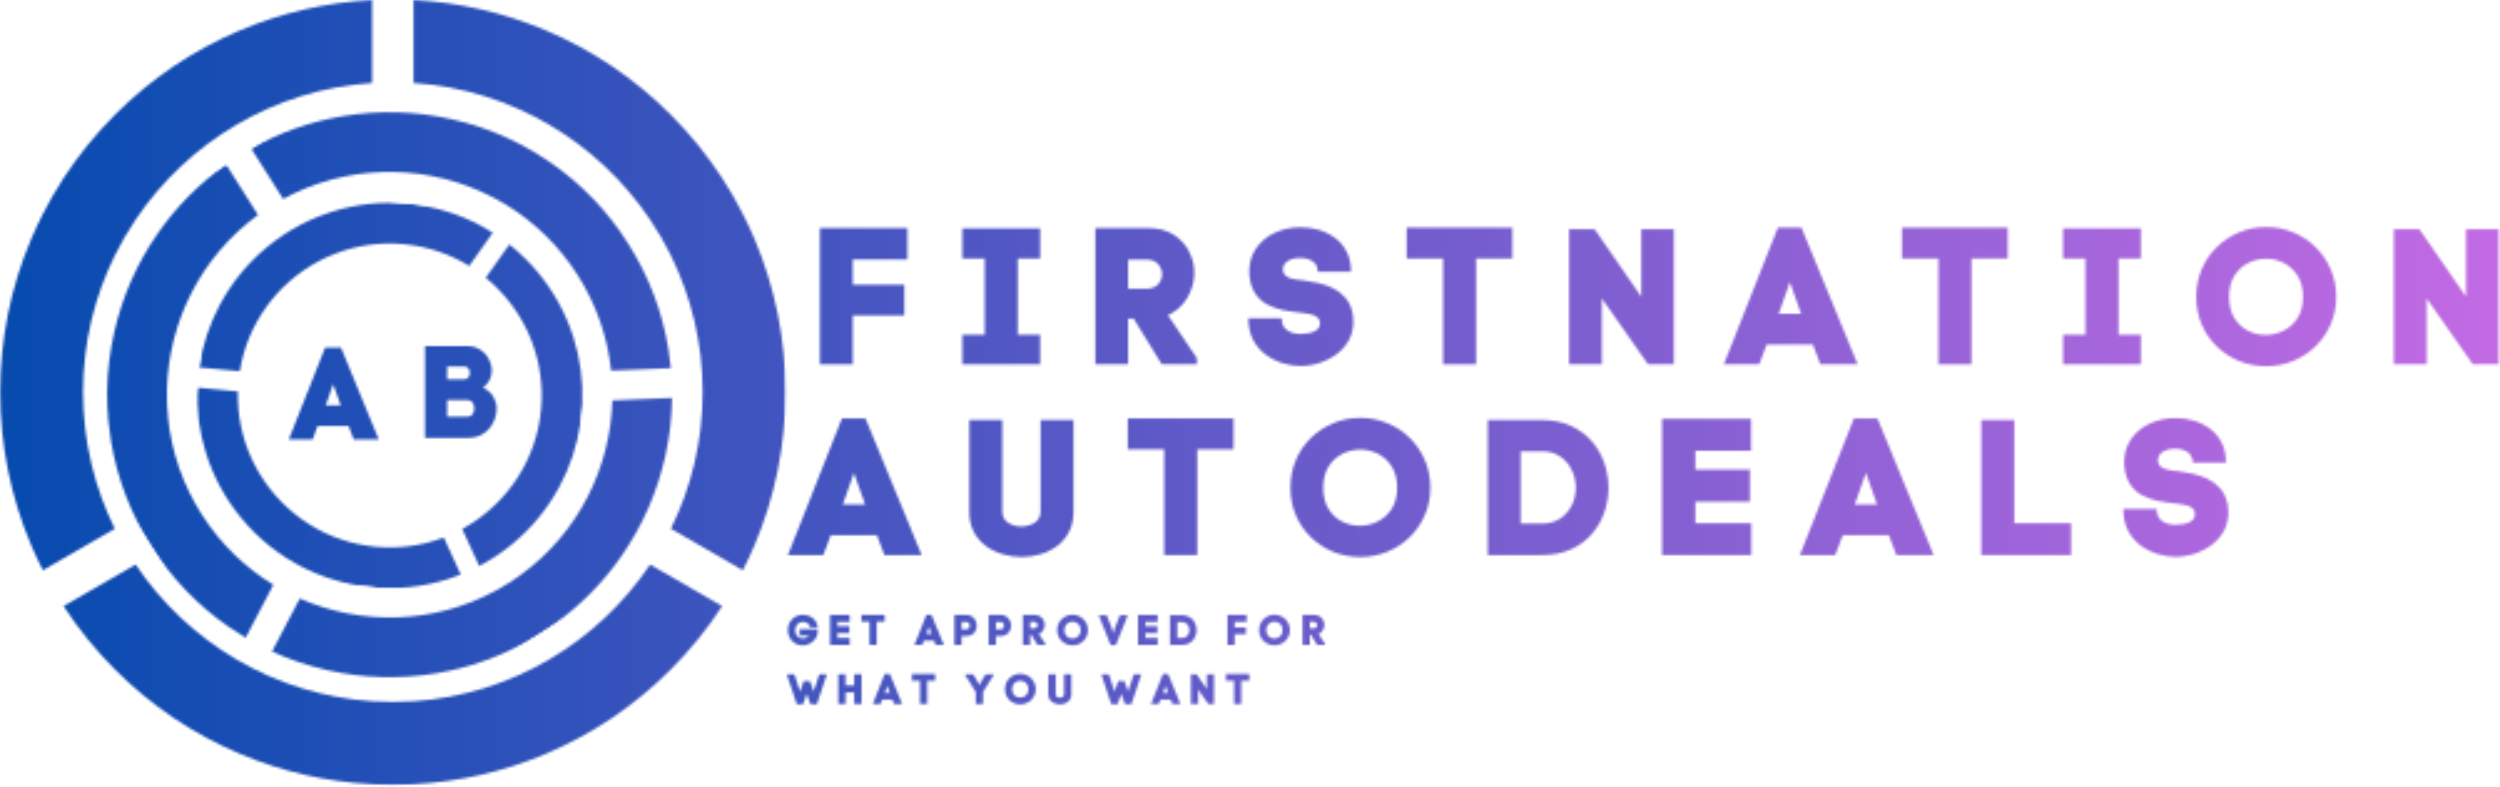 <svg width="1004" height="316" viewBox="0 0 1004 316" fill="none" xmlns="http://www.w3.org/2000/svg">
<mask id="mask0_506_3168" style="mask-type:alpha" maskUnits="userSpaceOnUse" x="0" y="0" width="1004" height="316">
<mask id="mask1_506_3168" style="mask-type:luminance" maskUnits="userSpaceOnUse" x="0" y="0" width="316" height="316">
<path d="M0 0H315.542V315.547H0V0Z" fill="white"/>
</mask>
<g mask="url(#mask1_506_3168)">
<path d="M166.089 281.614C163.339 281.802 160.568 281.89 157.771 281.89C154.979 281.89 152.203 281.802 149.458 281.614C109.911 278.994 75.359 257.812 54.453 226.724L25.536 243.416C31.5 252.588 38.432 261.13 46.276 268.968C60.75 283.448 77.615 294.812 96.391 302.755C113.297 309.906 131.115 313.994 149.458 314.937C152.219 315.083 154.99 315.156 157.771 315.156C160.552 315.156 163.328 315.083 166.089 314.937C184.432 313.994 202.25 309.906 219.156 302.755C237.937 294.812 254.797 283.448 269.276 268.968C277.115 261.13 284.042 252.588 290.01 243.416L261.089 226.724C240.187 257.812 205.63 278.994 166.089 281.614ZM303.062 96.088C301.599 92.635 300.021 89.25 298.328 85.927V85.922C295.807 80.968 293.031 76.161 290.01 71.526C284.042 62.354 277.115 53.817 269.276 45.974C254.797 31.494 237.937 20.13 219.156 12.187C202.25 5.036 184.432 0.948 166.089 0.005V33.328C205.63 35.948 240.187 57.13 261.089 88.218C264.182 92.807 266.964 97.614 269.432 102.609C277.599 119.166 282.193 137.791 282.193 157.474C282.193 177.151 277.599 195.776 269.432 212.333L298.328 229.015C300.021 225.692 301.599 222.312 303.062 218.854C311.286 199.401 315.453 178.75 315.453 157.474C315.453 136.192 311.286 115.541 303.062 96.088ZM96.391 12.187C77.615 20.13 60.75 31.494 46.276 45.974C38.432 53.817 31.5 62.354 25.536 71.526C22.51 76.161 19.739 80.968 17.219 85.922V85.927C15.526 89.25 13.953 92.635 12.484 96.088C4.266 115.541 0.089 136.192 0.089 157.474C0.089 178.75 4.266 199.401 12.484 218.854C13.953 222.312 15.526 225.692 17.219 229.015L46.109 212.333C37.943 195.776 33.349 177.151 33.349 157.474C33.349 137.791 37.943 119.166 46.109 102.609C48.578 97.614 51.364 92.807 54.453 88.218C75.359 57.13 109.911 35.948 149.458 33.328V0.005C131.115 0.948 113.297 5.036 96.391 12.187Z" fill="white"/>
</g>
<mask id="mask2_506_3168" style="mask-type:luminance" maskUnits="userSpaceOnUse" x="41" y="44" width="231" height="229">
<path d="M41.823 44.375H271.156V272.375H41.823V44.375Z" fill="white"/>
</mask>
<g mask="url(#mask2_506_3168)">
<mask id="mask3_506_3168" style="mask-type:luminance" maskUnits="userSpaceOnUse" x="0" y="1" width="314" height="315">
<path d="M0 123.62L192.281 1.714L313.656 193.151L121.37 315.058L0 123.62Z" fill="white"/>
</mask>
<g mask="url(#mask3_506_3168)">
<mask id="mask4_506_3168" style="mask-type:luminance" maskUnits="userSpaceOnUse" x="0" y="1" width="314" height="315">
<path d="M0 123.62L192.281 1.714L313.656 193.151L121.37 315.058L0 123.62Z" fill="white"/>
</mask>
<g mask="url(#mask4_506_3168)">
<path d="M209.344 230.719C207.745 231.891 206.094 233.016 204.401 234.094C202.703 235.167 200.979 236.183 199.24 237.126C174.208 250.761 145.063 251.204 120.391 240.37L109.255 261.646C116.411 264.922 123.906 267.438 131.693 269.183C146.063 272.402 160.682 272.813 175.146 270.407C188.172 268.24 200.568 263.86 212.073 257.37C213.807 256.396 215.521 255.37 217.208 254.297C218.896 253.23 220.557 252.115 222.177 250.964C232.958 243.323 242.203 233.98 249.719 223.126C258.068 211.068 263.932 197.672 267.156 183.303C268.896 175.516 269.818 167.662 269.911 159.797L245.911 160.792C245.188 187.725 232.354 213.902 209.344 230.719ZM221.099 65.271C218.88 63.735 216.62 62.287 214.313 60.922L214.307 60.917C210.87 58.881 207.333 57.032 203.708 55.376C196.557 52.105 189.057 49.584 181.276 47.844C166.906 44.626 152.286 44.209 137.818 46.62C124.792 48.787 112.396 53.167 100.891 59.657L113.724 79.902C138.755 66.261 167.901 65.823 192.573 76.657C196.219 78.256 199.76 80.1 203.182 82.183C214.521 89.1 224.484 98.641 232.063 110.594C239.641 122.553 244.026 135.631 245.438 148.839L269.417 147.844C269.167 145.172 268.823 142.506 268.38 139.844C265.88 124.865 260.464 110.714 252.266 97.787C244.073 84.86 233.583 73.922 221.099 65.271ZM63.245 93.902C54.896 105.954 49.031 119.355 45.812 133.725C44.068 141.506 43.146 149.365 43.057 157.23C43.005 161.214 43.172 165.204 43.547 169.178L43.552 169.183C43.802 171.855 44.146 174.516 44.589 177.178C47.083 192.162 52.5 206.313 60.698 219.24C68.891 232.167 79.38 243.105 91.87 251.751C94.088 253.287 96.349 254.735 98.656 256.105L109.781 234.844C98.443 227.928 88.479 218.386 80.901 206.428C73.323 194.475 68.943 181.396 67.526 168.188C67.099 164.204 66.943 160.214 67.052 156.235C67.776 129.297 80.609 103.126 103.62 86.308L90.787 66.063C80.01 73.698 70.76 83.042 63.245 93.902Z" fill="white"/>
</g>
</g>
</g>
<mask id="mask5_506_3168" style="mask-type:luminance" maskUnits="userSpaceOnUse" x="79" y="80" width="157" height="157">
<path d="M79.156 80.375H235.156V236.375H79.156V80.375Z" fill="white"/>
</mask>
<g mask="url(#mask5_506_3168)">
<mask id="mask6_506_3168" style="mask-type:luminance" maskUnits="userSpaceOnUse" x="72" y="74" width="169" height="170">
<path d="M72.422 228.657L86.865 74.558L240.964 89L226.521 243.099L72.422 228.657Z" fill="white"/>
</mask>
<g mask="url(#mask6_506_3168)">
<mask id="mask7_506_3168" style="mask-type:luminance" maskUnits="userSpaceOnUse" x="72" y="74" width="169" height="170">
<path d="M72.422 228.657L86.865 74.558L240.964 89L226.521 243.099L72.422 228.657Z" fill="white"/>
</mask>
<g mask="url(#mask7_506_3168)">
<path d="M217.542 160.438C217.51 161.787 217.427 163.146 217.297 164.511C217.172 165.875 217 167.224 216.781 168.558C213.693 187.75 201.766 203.652 185.63 212.438L192.458 227.323C197.208 224.829 201.698 221.834 205.885 218.365C213.615 211.959 219.937 204.245 224.677 195.438C228.943 187.511 231.755 178.995 233.057 170.084C233.255 168.74 233.417 167.391 233.542 166.032C233.667 164.672 233.76 163.318 233.818 161.959C234.198 152.959 233.016 144.073 230.297 135.49C227.276 125.954 222.5 117.198 216.094 109.469C212.62 105.282 208.766 101.506 204.562 98.172L195.088 111.532C209.312 123.162 218.073 141.006 217.542 160.438ZM133.213 85.058C131.458 85.61 129.734 86.225 128.036 86.901C125.5 87.907 123.026 89.042 120.62 90.303C115.87 92.797 111.385 95.792 107.198 99.261C99.463 105.667 93.141 113.381 88.401 122.188C84.135 130.115 81.323 138.631 80.026 147.547L96.297 149.073C99.385 129.881 111.312 113.974 127.448 105.188C129.833 103.891 132.307 102.75 134.859 101.777C143.318 98.542 152.625 97.157 162.234 98.058C171.844 98.959 180.729 102.053 188.443 106.797L197.911 93.448C196.365 92.475 194.786 91.547 193.167 90.672C184.042 85.766 174.151 82.787 163.755 81.813C153.365 80.839 143.088 81.928 133.213 85.058ZM82.781 182.141C85.802 191.672 90.583 200.428 96.99 208.157C100.458 212.349 104.312 216.12 108.516 219.454C110.646 221.146 112.865 222.719 115.167 224.178C116.713 225.157 118.297 226.079 119.917 226.954C129.036 231.86 138.932 234.839 149.323 235.813C159.713 236.792 169.99 235.698 179.865 232.573C181.62 232.016 183.344 231.402 185.042 230.724L178.219 215.855C169.76 219.084 160.453 220.474 150.844 219.573C141.234 218.672 132.349 215.579 124.635 210.829C122.312 209.396 120.094 207.818 117.995 206.099C103.766 194.464 95.005 176.625 95.536 157.193L79.26 155.667C78.885 164.667 80.062 173.558 82.781 182.141Z" fill="white"/>
</g>
</g>
</g>
<path d="M338.121 168.047H347.579L370.142 222.922H355.183L352.163 214.943H333.642L330.621 222.922H316.433L338.121 168.047ZM342.933 189.901L338.913 201.38L338.433 202.609H347.433L347.121 201.693L342.933 189.901Z" fill="white"/>
<path d="M410.361 223.693C407.72 223.693 405.142 223.318 402.632 222.568C400.132 221.818 397.871 220.703 395.861 219.214C393.845 217.714 392.241 215.828 391.048 213.547C389.866 211.271 389.277 208.583 389.277 205.484V168.672H402.527V205.401C402.527 207.417 403.309 208.932 404.882 209.943C406.465 210.943 408.215 211.443 410.132 211.443C412.09 211.443 413.866 210.943 415.465 209.943C417.074 208.932 417.882 207.417 417.882 205.401V168.672H431.132V205.484C431.132 208.526 430.548 211.188 429.382 213.464C428.215 215.745 426.637 217.646 424.652 219.172C422.663 220.688 420.428 221.818 417.944 222.568C415.47 223.318 412.944 223.693 410.361 223.693Z" fill="white"/>
<path d="M495.367 168.047V180.443H480.805V222.922H467.555V180.443H452.909V168.047H495.367Z" fill="white"/>
<path d="M518.242 195.881C518.242 191.896 518.96 188.204 520.408 184.798C521.851 181.381 523.867 178.412 526.45 175.881C529.033 173.355 532.013 171.381 535.388 169.964C538.773 168.537 542.408 167.818 546.283 167.818C550.158 167.818 553.794 168.537 557.2 169.964C560.617 171.381 563.601 173.355 566.158 175.881C568.726 178.412 570.747 181.381 572.221 184.798C573.69 188.204 574.429 191.896 574.429 195.881C574.429 199.798 573.69 203.454 572.221 206.839C570.747 210.23 568.726 213.183 566.158 215.693C563.601 218.193 560.617 220.152 557.2 221.568C553.794 222.985 550.158 223.693 546.283 223.693C542.408 223.693 538.773 222.995 535.388 221.61C532.013 220.209 529.033 218.256 526.45 215.756C523.867 213.245 521.851 210.298 520.408 206.923C518.96 203.537 518.242 199.855 518.242 195.881ZM531.408 195.881C531.408 199.287 532.117 202.126 533.533 204.402C534.96 206.683 536.794 208.376 539.033 209.485C541.283 210.6 543.648 211.152 546.138 211.152C548.606 211.152 550.997 210.584 553.304 209.443C555.606 208.308 557.481 206.605 558.929 204.339C560.372 202.063 561.096 199.245 561.096 195.881C561.096 192.464 560.372 189.626 558.929 187.36C557.481 185.084 555.638 183.376 553.388 182.235C551.138 181.1 548.768 180.527 546.283 180.527C543.809 180.527 541.434 181.1 539.158 182.235C536.877 183.376 535.018 185.068 533.575 187.318C532.127 189.558 531.408 192.412 531.408 195.881Z" fill="white"/>
<path d="M619.053 168.672C623.553 168.672 627.48 169.453 630.845 171.005C634.204 172.547 637.001 174.609 639.24 177.193C641.49 179.776 643.167 182.688 644.282 185.922C645.391 189.146 645.949 192.464 645.949 195.88C645.949 199.286 645.391 202.589 644.282 205.797C643.167 209.005 641.49 211.901 639.24 214.484C637.001 217.068 634.204 219.125 630.845 220.651C627.48 222.167 623.553 222.922 619.053 222.922H597.511V168.672H619.053ZM619.053 210.297C622.105 210.297 624.657 209.589 626.699 208.172C628.74 206.745 630.272 204.932 631.303 202.734C632.345 200.542 632.865 198.255 632.865 195.88C632.865 193.505 632.345 191.193 631.303 188.943C630.272 186.693 628.74 184.849 626.699 183.401C624.657 181.958 622.105 181.234 619.053 181.234H610.699V210.297H619.053Z" fill="white"/>
<path d="M667.499 168.214H703.228V180.985H680.832V188.589H702.769V201.464H680.832V210.131H703.311V222.922H667.499V168.214Z" fill="white"/>
<path d="M744.526 168.047H753.984L776.546 222.922H761.588L758.567 214.943H740.046L737.026 222.922H722.838L744.526 168.047ZM749.338 189.901L745.317 201.38L744.838 202.609H753.838L753.526 201.693L749.338 189.901Z" fill="white"/>
<path d="M795.682 168.672H808.932V210.13H831.724V222.922H795.682V168.672Z" fill="white"/>
<path d="M880.625 185.797C880.625 183.995 879.963 182.61 878.646 181.651C877.323 180.693 875.63 180.214 873.562 180.214C871.505 180.214 869.833 180.631 868.541 181.464C867.25 182.287 866.604 183.443 866.604 184.943C866.604 185.933 866.937 186.709 867.604 187.276C868.271 187.849 869.083 188.266 870.041 188.526C871 188.776 871.916 188.943 872.791 189.026C873.666 189.099 874.338 189.162 874.812 189.214C876.713 189.464 878.698 189.828 880.771 190.297C882.838 190.756 884.802 191.443 886.666 192.36C888.526 193.266 890.151 194.495 891.541 196.047C892.942 197.589 893.927 199.578 894.5 202.006C894.75 203.396 894.875 204.662 894.875 205.797C894.875 208.631 894.255 211.151 893.021 213.36C891.781 215.558 890.13 217.417 888.062 218.943C885.989 220.459 883.698 221.62 881.187 222.422C878.687 223.214 876.146 223.61 873.562 223.61C871.338 223.61 869.026 223.245 866.625 222.526C864.218 221.808 861.958 220.688 859.833 219.172C857.718 217.646 856.005 215.667 854.687 213.235C853.38 210.808 852.729 207.86 852.729 204.401H866.125C866.125 206.151 866.531 207.495 867.354 208.422C868.187 209.354 869.192 209.979 870.375 210.297C871.567 210.604 872.656 210.756 873.646 210.756C875.812 210.756 877.656 210.422 879.187 209.756C880.713 209.078 881.479 207.964 881.479 206.422C881.479 205.438 881.151 204.672 880.5 204.131C879.859 203.589 879.073 203.193 878.146 202.943C877.213 202.683 876.297 202.5 875.396 202.401C874.489 202.292 873.776 202.209 873.25 202.151C871.083 201.943 868.859 201.61 866.583 201.151C864.317 200.683 862.213 199.933 860.271 198.901C858.338 197.86 856.729 196.375 855.437 194.443C854.146 192.5 853.364 189.979 853.104 186.881V186.964C852.896 182.979 853.718 179.568 855.583 176.735C857.442 173.891 859.968 171.709 863.166 170.193C866.375 168.667 869.916 167.901 873.791 167.901C876.218 167.901 878.625 168.25 881 168.943C883.385 169.641 885.562 170.714 887.521 172.172C889.479 173.62 891.041 175.479 892.208 177.756C893.375 180.021 893.958 182.703 893.958 185.797H880.625Z" fill="white"/>
<path d="M364.399 104.206H342.461V114.352H363.169V126.685H342.461V146.289H329.294V91.581H364.399V104.206Z" fill="white"/>
<path d="M417.719 146.289H386.49V134.435H395.469V103.81H386.49V91.727H417.719V103.81H408.74V134.435H417.719V146.289Z" fill="white"/>
<path d="M460.969 91.581C465.094 91.581 468.537 92.466 471.303 94.227C474.063 95.977 476.141 98.237 477.532 100.998C478.933 103.763 479.636 106.638 479.636 109.623C479.636 112.946 478.751 116.18 476.99 119.331C475.24 122.472 472.584 124.894 469.032 126.602L480.657 143.81V146.289H466.553L455.24 127.914H453.053V146.289H439.886V91.581H460.969ZM460.657 115.914C462.615 115.914 464.105 115.31 465.136 114.102C466.178 112.883 466.698 111.571 466.698 110.164C466.698 108.722 466.188 107.383 465.178 106.144C464.178 104.909 462.667 104.289 460.657 104.289H453.053V115.914H460.657Z" fill="white"/>
<path d="M529.246 109.164C529.246 107.362 528.585 105.977 527.267 105.019C525.944 104.06 524.251 103.581 522.184 103.581C520.126 103.581 518.455 103.998 517.163 104.831C515.871 105.654 515.225 106.81 515.225 108.31C515.225 109.3 515.559 110.076 516.225 110.644C516.892 111.216 517.705 111.633 518.663 111.894C519.621 112.144 520.538 112.31 521.413 112.394C522.288 112.466 522.96 112.529 523.434 112.581C525.335 112.831 527.319 113.196 529.392 113.664C531.46 114.123 533.423 114.81 535.288 115.727C537.147 116.633 538.772 117.862 540.163 119.414C541.564 120.956 542.548 122.946 543.121 125.373C543.371 126.763 543.496 128.029 543.496 129.164C543.496 131.998 542.876 134.519 541.642 136.727C540.402 138.925 538.751 140.784 536.684 142.31C534.611 143.826 532.319 144.987 529.809 145.789C527.309 146.581 524.767 146.977 522.184 146.977C519.96 146.977 517.647 146.612 515.246 145.894C512.84 145.175 510.58 144.055 508.455 142.539C506.34 141.013 504.626 139.034 503.309 136.602C502.001 134.175 501.35 131.227 501.35 127.769H514.746C514.746 129.519 515.152 130.862 515.975 131.789C516.809 132.722 517.814 133.347 518.996 133.664C520.189 133.972 521.277 134.123 522.267 134.123C524.434 134.123 526.277 133.789 527.809 133.123C529.335 132.446 530.1 131.331 530.1 129.789C530.1 128.805 529.772 128.039 529.121 127.498C528.481 126.956 527.694 126.56 526.767 126.31C525.835 126.05 524.918 125.868 524.017 125.769C523.111 125.659 522.397 125.576 521.871 125.519C519.705 125.31 517.481 124.977 515.205 124.519C512.939 124.05 510.835 123.3 508.892 122.269C506.96 121.227 505.35 119.743 504.059 117.81C502.767 115.868 501.986 113.347 501.725 110.248V110.331C501.517 106.347 502.34 102.935 504.205 100.102C506.064 97.258 508.59 95.076 511.788 93.56C514.996 92.034 518.538 91.269 522.413 91.269C524.84 91.269 527.246 91.618 529.621 92.31C532.007 93.008 534.184 94.081 536.142 95.539C538.1 96.987 539.663 98.847 540.83 101.123C541.996 103.388 542.58 106.071 542.58 109.164H529.246Z" fill="white"/>
<path d="M607.355 91.414V103.81H592.793V146.289H579.543V103.81H564.897V91.414H607.355Z" fill="white"/>
<path d="M659.125 92.039H672.23V146.289H661.834L643.313 119.852V146.289H630.146V92.039H640.375L659.125 119.164V92.039Z" fill="white"/>
<path d="M713.993 91.414H723.451L746.014 146.289H731.055L728.035 138.31H709.514L706.493 146.289H692.305L713.993 91.414ZM718.805 113.268L714.785 124.747L714.305 125.977H723.305L722.993 125.06L718.805 113.268Z" fill="white"/>
<path d="M806.295 91.414V103.81H791.733V146.289H778.483V103.81H763.837V91.414H806.295Z" fill="white"/>
<path d="M859.774 146.289H828.545V134.435H837.524V103.81H828.545V91.727H859.774V103.81H850.795V134.435H859.774V146.289Z" fill="white"/>
<path d="M882.024 119.248C882.024 115.264 882.743 111.571 884.191 108.165C885.633 104.748 887.649 101.779 890.232 99.248C892.816 96.722 895.795 94.748 899.17 93.331C902.555 91.904 906.191 91.186 910.066 91.186C913.941 91.186 917.576 91.904 920.982 93.331C924.399 94.748 927.383 96.722 929.941 99.248C932.508 101.779 934.529 104.748 936.003 108.165C937.472 111.571 938.211 115.264 938.211 119.248C938.211 123.165 937.472 126.821 936.003 130.206C934.529 133.597 932.508 136.55 929.941 139.061C927.383 141.561 924.399 143.519 920.982 144.936C917.576 146.352 913.941 147.061 910.066 147.061C906.191 147.061 902.555 146.363 899.17 144.977C895.795 143.576 892.816 141.623 890.232 139.123C887.649 136.613 885.633 133.665 884.191 130.29C882.743 126.904 882.024 123.222 882.024 119.248ZM895.191 119.248C895.191 122.654 895.899 125.493 897.316 127.769C898.743 130.05 900.576 131.743 902.816 132.852C905.066 133.967 907.43 134.519 909.92 134.519C912.389 134.519 914.779 133.951 917.086 132.811C919.389 131.675 921.264 129.972 922.711 127.706C924.154 125.43 924.878 122.613 924.878 119.248C924.878 115.831 924.154 112.993 922.711 110.727C921.264 108.451 919.42 106.743 917.17 105.602C914.92 104.467 912.55 103.894 910.066 103.894C907.592 103.894 905.217 104.467 902.941 105.602C900.659 106.743 898.8 108.436 897.357 110.686C895.909 112.925 895.191 115.779 895.191 119.248Z" fill="white"/>
<path d="M990.356 92.039H1003.46V146.289H993.064L974.544 119.852V146.289H961.377V92.039H971.606L990.356 119.164V92.039Z" fill="white"/>
<path d="M322.454 249.745C321.871 249.745 321.34 249.891 320.871 250.182C320.412 250.464 320.043 250.849 319.767 251.349C319.501 251.839 319.371 252.406 319.371 253.057C319.371 253.724 319.501 254.318 319.767 254.828C320.043 255.328 320.412 255.719 320.871 255.995C321.34 256.276 321.871 256.411 322.454 256.411C322.855 256.411 323.267 256.339 323.683 256.182C324.11 256.016 324.485 255.719 324.808 255.286H321.162V252.682H328.454C328.454 253.38 328.402 253.948 328.308 254.391C328.209 254.823 328.121 255.156 328.037 255.391C327.756 256.141 327.319 256.802 326.725 257.37C326.126 257.943 325.454 258.385 324.704 258.703C323.954 259.021 323.204 259.182 322.454 259.182C321.59 259.182 320.793 259.036 320.058 258.745C319.319 258.443 318.683 258.01 318.142 257.453C317.6 256.901 317.173 256.245 316.871 255.495C316.564 254.745 316.412 253.932 316.412 253.057C316.412 252.156 316.564 251.328 316.871 250.578C317.189 249.828 317.621 249.182 318.162 248.641C318.715 248.089 319.355 247.656 320.079 247.349C320.814 247.047 321.605 246.891 322.454 246.891C323.037 246.891 323.647 246.984 324.287 247.161C324.923 247.344 325.537 247.63 326.121 248.016C326.704 248.391 327.194 248.906 327.6 249.557C328.017 250.198 328.287 250.99 328.412 251.932H325.35C325.209 251.365 324.98 250.922 324.662 250.599C324.34 250.281 323.98 250.057 323.579 249.932C323.189 249.807 322.814 249.745 322.454 249.745Z" fill="white"/>
<path d="M333.365 246.953H341.219V249.766H336.302V251.453H341.115V254.266H336.302V256.182H341.24V258.995H333.365V246.953Z" fill="white"/>
<path d="M355.291 246.932V249.661H352.083V258.994H349.187V249.661H345.958V246.932H355.291Z" fill="white"/>
<path d="M372.025 246.932H374.087L379.046 258.994H375.775L375.108 257.244H371.025L370.358 258.994H367.254L372.025 246.932ZM373.066 251.744L372.191 254.265L372.087 254.536H374.066L373.983 254.327L373.066 251.744Z" fill="white"/>
<path d="M388.079 246.953C388.788 246.953 389.397 247.078 389.913 247.328C390.439 247.578 390.876 247.911 391.225 248.328C391.569 248.734 391.835 249.182 392.017 249.682C392.194 250.182 392.288 250.698 392.288 251.224C392.288 251.922 392.126 252.594 391.809 253.245C391.501 253.885 391.038 254.411 390.413 254.828C389.788 255.245 389.006 255.453 388.079 255.453H386.184V258.995H383.267V246.953H388.079ZM388.079 252.703C388.538 252.703 388.876 252.557 389.1 252.266C389.319 251.964 389.434 251.63 389.434 251.266C389.434 250.906 389.319 250.573 389.1 250.266C388.876 249.948 388.538 249.786 388.079 249.786H386.184V252.703H388.079Z" fill="white"/>
<path d="M401.85 246.953C402.558 246.953 403.168 247.078 403.683 247.328C404.209 247.578 404.647 247.911 404.996 248.328C405.34 248.734 405.605 249.182 405.788 249.682C405.965 250.182 406.058 250.698 406.058 251.224C406.058 251.922 405.897 252.594 405.579 253.245C405.272 253.885 404.808 254.411 404.183 254.828C403.558 255.245 402.777 255.453 401.85 255.453H399.954V258.995H397.038V246.953H401.85ZM401.85 252.703C402.308 252.703 402.647 252.557 402.871 252.266C403.09 251.964 403.204 251.63 403.204 251.266C403.204 250.906 403.09 250.573 402.871 250.266C402.647 249.948 402.308 249.786 401.85 249.786H399.954V252.703H401.85Z" fill="white"/>
<path d="M415.433 246.953C416.35 246.953 417.105 247.151 417.704 247.536C418.314 247.927 418.772 248.427 419.079 249.036C419.397 249.651 419.558 250.281 419.558 250.932C419.558 251.656 419.36 252.365 418.975 253.057C418.584 253.755 417.996 254.286 417.204 254.661L419.767 258.453V258.995H416.663L414.183 254.953H413.704V258.995H410.808V246.953H415.433ZM415.371 252.307C415.798 252.307 416.126 252.177 416.35 251.911C416.584 251.651 416.704 251.365 416.704 251.057C416.704 250.74 416.59 250.448 416.371 250.182C416.147 249.906 415.814 249.766 415.371 249.766H413.704V252.307H415.371Z" fill="white"/>
<path d="M424.566 253.057C424.566 252.182 424.722 251.369 425.045 250.619C425.363 249.869 425.8 249.218 426.358 248.661C426.925 248.093 427.576 247.656 428.316 247.348C429.066 247.031 429.868 246.869 430.733 246.869C431.576 246.869 432.378 247.031 433.128 247.348C433.878 247.656 434.529 248.093 435.087 248.661C435.654 249.218 436.097 249.869 436.42 250.619C436.753 251.369 436.92 252.182 436.92 253.057C436.92 253.921 436.753 254.723 436.42 255.473C436.097 256.213 435.654 256.859 435.087 257.411C434.529 257.952 433.878 258.385 433.128 258.702C432.378 259.005 431.576 259.161 430.733 259.161C429.868 259.161 429.066 259.005 428.316 258.702C427.576 258.4 426.925 257.973 426.358 257.432C425.8 256.88 425.363 256.234 425.045 255.494C424.722 254.744 424.566 253.932 424.566 253.057ZM427.462 253.057C427.462 253.807 427.613 254.432 427.92 254.932C428.238 255.421 428.639 255.786 429.128 256.036C429.628 256.286 430.149 256.411 430.691 256.411C431.233 256.411 431.753 256.286 432.253 256.036C432.764 255.786 433.181 255.411 433.503 254.911C433.821 254.411 433.983 253.796 433.983 253.057C433.983 252.307 433.821 251.682 433.503 251.182C433.181 250.682 432.774 250.307 432.274 250.057C431.785 249.807 431.274 249.682 430.733 249.682C430.191 249.682 429.67 249.807 429.17 250.057C428.67 250.307 428.259 250.682 427.941 251.182C427.618 251.671 427.462 252.296 427.462 253.057Z" fill="white"/>
<path d="M441.452 247.057H444.431L446.41 252.036L447.097 254.348L447.806 252.036L449.785 247.057H452.743V247.494L448.139 259.036H446.035L441.452 247.619V247.057Z" fill="white"/>
<path d="M457.029 246.953H464.883V249.766H459.967V251.453H464.779V254.266H459.967V256.182H464.904V258.995H457.029V246.953Z" fill="white"/>
<path d="M474.622 247.057C475.622 247.057 476.487 247.234 477.226 247.577C477.961 247.911 478.57 248.364 479.059 248.932C479.559 249.505 479.924 250.15 480.164 250.869C480.414 251.577 480.539 252.307 480.539 253.057C480.539 253.807 480.414 254.536 480.164 255.244C479.924 255.942 479.559 256.572 479.059 257.14C478.57 257.713 477.961 258.161 477.226 258.494C476.487 258.827 475.622 258.994 474.622 258.994H469.893V247.057H474.622ZM474.622 256.223C475.299 256.223 475.862 256.072 476.309 255.765C476.752 255.447 477.086 255.046 477.309 254.557C477.544 254.072 477.664 253.572 477.664 253.057C477.664 252.531 477.544 252.025 477.309 251.536C477.086 251.036 476.752 250.63 476.309 250.307C475.862 249.989 475.299 249.827 474.622 249.827H472.789V256.223H474.622Z" fill="white"/>
<path d="M500.647 249.745H495.835V251.974H500.376V254.682H495.835V258.995H492.939V246.953H500.647V249.745Z" fill="white"/>
<path d="M505.657 253.057C505.657 252.182 505.813 251.369 506.136 250.619C506.454 249.869 506.891 249.218 507.448 248.661C508.016 248.093 508.667 247.656 509.407 247.348C510.157 247.031 510.959 246.869 511.823 246.869C512.667 246.869 513.469 247.031 514.219 247.348C514.969 247.656 515.62 248.093 516.178 248.661C516.745 249.218 517.188 249.869 517.511 250.619C517.844 251.369 518.011 252.182 518.011 253.057C518.011 253.921 517.844 254.723 517.511 255.473C517.188 256.213 516.745 256.859 516.178 257.411C515.62 257.952 514.969 258.385 514.219 258.702C513.469 259.005 512.667 259.161 511.823 259.161C510.959 259.161 510.157 259.005 509.407 258.702C508.667 258.4 508.016 257.973 507.448 257.432C506.891 256.88 506.454 256.234 506.136 255.494C505.813 254.744 505.657 253.932 505.657 253.057ZM508.553 253.057C508.553 253.807 508.704 254.432 509.011 254.932C509.329 255.421 509.73 255.786 510.219 256.036C510.719 256.286 511.24 256.411 511.782 256.411C512.323 256.411 512.844 256.286 513.344 256.036C513.855 255.786 514.271 255.411 514.594 254.911C514.912 254.411 515.073 253.796 515.073 253.057C515.073 252.307 514.912 251.682 514.594 251.182C514.271 250.682 513.865 250.307 513.365 250.057C512.875 249.807 512.365 249.682 511.823 249.682C511.282 249.682 510.761 249.807 510.261 250.057C509.761 250.307 509.349 250.682 509.032 251.182C508.709 251.671 508.553 252.296 508.553 253.057Z" fill="white"/>
<path d="M527.73 246.953C528.647 246.953 529.402 247.151 530.001 247.536C530.61 247.927 531.069 248.427 531.376 249.036C531.694 249.651 531.855 250.281 531.855 250.932C531.855 251.656 531.657 252.365 531.272 253.057C530.881 253.755 530.292 254.286 529.501 254.661L532.063 258.453V258.995H528.959L526.48 254.953H526.001V258.995H523.105V246.953H527.73ZM527.667 252.307C528.095 252.307 528.423 252.177 528.647 251.911C528.881 251.651 529.001 251.365 529.001 251.057C529.001 250.74 528.886 250.448 528.667 250.182C528.444 249.906 528.11 249.766 527.667 249.766H526.001V252.307H527.667Z" fill="white"/>
<path d="M328.079 282.773H325.496L323.996 278.628L322.537 282.773H319.975L316.1 271.148V270.773H319.017L321.287 277.69L322.787 273.503H325.267L326.746 277.69L329.037 270.773H331.954V271.148L328.079 282.773Z" fill="white"/>
<path d="M345.983 282.711H343.067V278.086H339.588V282.711H336.671V270.773H339.588V275.273H343.067V270.773H345.983V282.711Z" fill="white"/>
<path d="M355.288 270.648H357.351L362.309 282.711H359.038L358.372 280.961H354.288L353.622 282.711H350.517L355.288 270.648ZM356.33 275.461L355.455 277.982L355.351 278.253H357.33L357.247 278.044L356.33 275.461Z" fill="white"/>
<path d="M375.572 270.648V273.378H372.364V282.711H369.468V273.378H366.239V270.648H375.572Z" fill="white"/>
<path d="M391.868 277.898L387.597 271.044V270.773H390.806L391.993 272.69L393.327 275.128L394.743 272.544L395.847 270.773H399.056V271.086L394.785 277.898V282.711H391.868V277.898Z" fill="white"/>
<path d="M403.586 276.773C403.586 275.898 403.742 275.086 404.065 274.336C404.383 273.586 404.82 272.935 405.377 272.378C405.945 271.81 406.596 271.372 407.336 271.065C408.086 270.747 408.888 270.586 409.752 270.586C410.596 270.586 411.398 270.747 412.148 271.065C412.898 271.372 413.549 271.81 414.107 272.378C414.674 272.935 415.117 273.586 415.44 274.336C415.773 275.086 415.94 275.898 415.94 276.773C415.94 277.638 415.773 278.44 415.44 279.19C415.117 279.93 414.674 280.576 414.107 281.128C413.549 281.669 412.898 282.102 412.148 282.419C411.398 282.721 410.596 282.878 409.752 282.878C408.888 282.878 408.086 282.721 407.336 282.419C406.596 282.117 405.945 281.69 405.377 281.148C404.82 280.596 404.383 279.951 404.065 279.211C403.742 278.461 403.586 277.648 403.586 276.773ZM406.482 276.773C406.482 277.523 406.633 278.148 406.94 278.648C407.258 279.138 407.659 279.503 408.148 279.753C408.648 280.003 409.169 280.128 409.711 280.128C410.252 280.128 410.773 280.003 411.273 279.753C411.784 279.503 412.2 279.128 412.523 278.628C412.841 278.128 413.002 277.513 413.002 276.773C413.002 276.023 412.841 275.398 412.523 274.898C412.2 274.398 411.794 274.023 411.294 273.773C410.804 273.523 410.294 273.398 409.752 273.398C409.211 273.398 408.69 273.523 408.19 273.773C407.69 274.023 407.278 274.398 406.961 274.898C406.638 275.388 406.482 276.013 406.482 276.773Z" fill="white"/>
<path d="M425.659 282.878C425.086 282.878 424.524 282.794 423.971 282.628C423.414 282.461 422.914 282.221 422.471 281.898C422.039 281.565 421.69 281.148 421.43 280.648C421.164 280.148 421.034 279.56 421.034 278.878V270.773H423.951V278.857C423.951 279.305 424.122 279.638 424.471 279.857C424.815 280.081 425.201 280.19 425.617 280.19C426.044 280.19 426.435 280.081 426.784 279.857C427.143 279.638 427.326 279.305 427.326 278.857V270.773H430.242V278.878C430.242 279.544 430.107 280.128 429.846 280.628C429.596 281.128 429.247 281.544 428.805 281.878C428.372 282.211 427.878 282.461 427.326 282.628C426.784 282.794 426.227 282.878 425.659 282.878Z" fill="white"/>
<path d="M454.385 282.773H451.802L450.302 278.628L448.844 282.773H446.281L442.406 271.148V270.773H445.323L447.594 277.69L449.094 273.503H451.573L453.052 277.69L455.344 270.773H458.26V271.148L454.385 282.773Z" fill="white"/>
<path d="M467.039 270.648H469.102L474.06 282.711H470.789L470.123 280.961H466.039L465.373 282.711H462.269L467.039 270.648ZM468.081 275.461L467.206 277.982L467.102 278.253H469.081L468.998 278.044L468.081 275.461Z" fill="white"/>
<path d="M484.656 270.773H487.531V282.711H485.24L481.177 276.898V282.711H478.281V270.773H480.531L484.656 276.753V270.773Z" fill="white"/>
<path d="M501.708 270.648V273.378H498.499V282.711H495.603V273.378H492.374V270.648H501.708Z" fill="white"/>
<path d="M187.743 139C189.711 139 191.43 139.49 192.889 140.458C194.347 141.417 195.477 142.656 196.284 144.167C197.086 145.667 197.493 147.229 197.493 148.854C197.493 150.12 197.206 151.354 196.639 152.563C196.081 153.771 195.191 154.802 193.972 155.646C195.93 156.635 197.331 157.885 198.18 159.396C199.024 160.896 199.451 162.417 199.451 163.958C199.451 165.932 198.998 167.833 198.097 169.667C197.206 171.49 195.889 172.979 194.139 174.146C192.399 175.302 190.232 175.875 187.639 175.875H170.68V139H187.743ZM186.389 152.333C187.191 152.333 187.774 152.063 188.139 151.521C188.514 150.969 188.701 150.354 188.701 149.688C188.701 149.063 188.503 148.49 188.118 147.958C187.727 147.432 187.185 147.167 186.493 147.167H179.576V152.333H186.389ZM187.639 167.333C188.597 167.333 189.31 166.995 189.784 166.313C190.253 165.635 190.493 164.87 190.493 164.021C190.493 163.177 190.253 162.406 189.784 161.708C189.31 161 188.597 160.646 187.639 160.646H179.576V167.333H187.639Z" fill="white"/>
<path d="M130.576 139.581H136.932L152.096 176.461H142.043L140.013 171.098H127.565L125.535 176.461H116L130.576 139.581ZM133.81 154.269L131.108 161.983L130.786 162.81H136.834L136.624 162.194L133.81 154.269Z" fill="white"/>
</mask>
<g mask="url(#mask0_506_3168)">
<rect x="-19" y="-78" width="1050" height="434" fill="url(#paint0_linear_506_3168)"/>
</g>
<defs>
<linearGradient id="paint0_linear_506_3168" x1="-19" y1="139" x2="1031" y2="139" gradientUnits="userSpaceOnUse">
<stop stop-color="#034AAE"/>
<stop offset="0.514" stop-color="#685BCA"/>
<stop offset="1" stop-color="#C76BE5"/>
</linearGradient>
</defs>
</svg>
